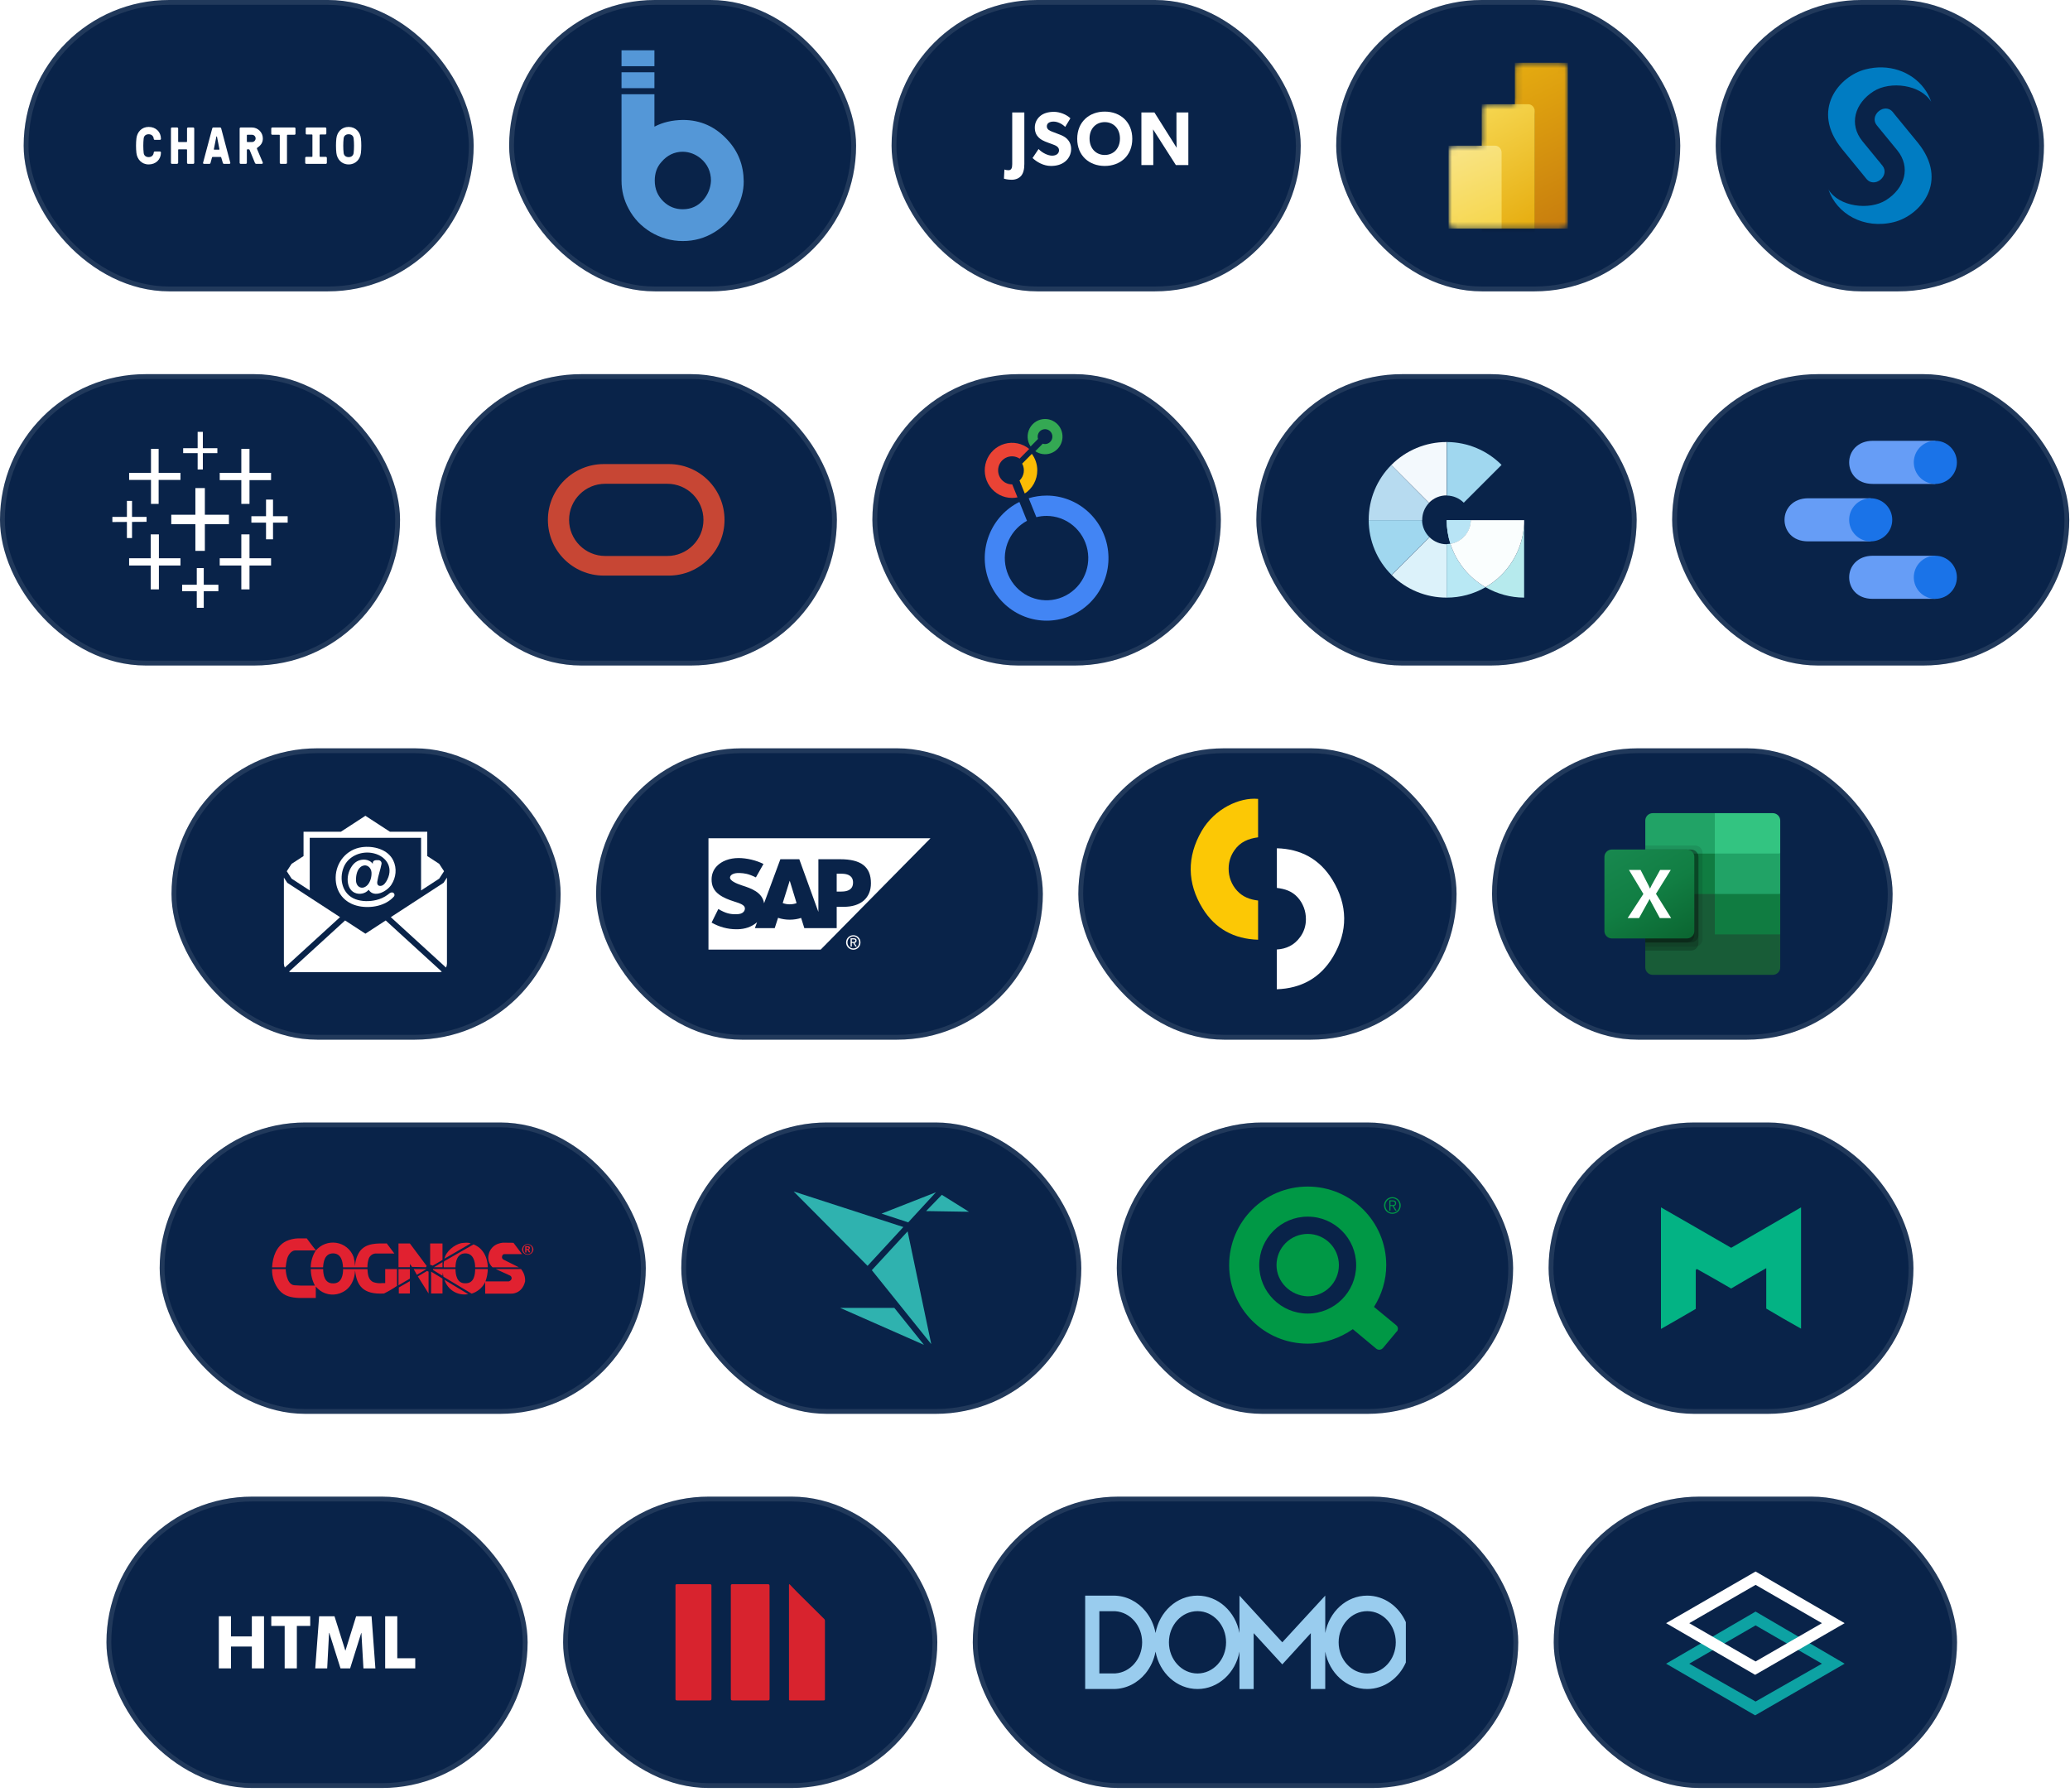 <svg width="350" height="303" viewBox="0 0 350 303" fill="none" xmlns="http://www.w3.org/2000/svg">
<rect x="4" width="76.088" height="49.257" rx="24.628" fill="#092349"/>
<path fill-rule="evenodd" clip-rule="evenodd" d="M25.994 25.788C26.003 25.691 26.073 25.612 26.168 25.612H27.04C27.136 25.612 27.214 25.691 27.214 25.788C27.214 26.965 26.343 27.799 25.14 27.799C23.937 27.799 23.187 26.912 23.065 25.858C22.978 25.12 22.978 24.136 23.065 23.399C23.187 22.345 23.937 21.457 25.14 21.457C26.343 21.457 27.214 22.292 27.214 23.469C27.214 23.565 27.136 23.645 27.04 23.645H26.168C26.073 23.645 26.003 23.565 25.994 23.469C25.959 23.012 25.637 22.696 25.14 22.696C24.608 22.696 24.338 23.012 24.294 23.399C24.207 24.136 24.207 25.12 24.294 25.858C24.338 26.244 24.608 26.561 25.14 26.561C25.637 26.561 25.959 26.244 25.994 25.788ZM30.124 23.925C30.124 23.978 30.159 24.014 30.211 24.014H31.536C31.588 24.014 31.623 23.978 31.623 23.925V21.73C31.623 21.633 31.701 21.554 31.797 21.554H32.669C32.765 21.554 32.843 21.633 32.843 21.73V27.527C32.843 27.623 32.765 27.702 32.669 27.702H31.797C31.701 27.702 31.623 27.623 31.623 27.527V25.331C31.623 25.278 31.588 25.243 31.536 25.243H30.211C30.159 25.243 30.124 25.278 30.124 25.331V27.527C30.124 27.623 30.002 27.702 29.906 27.702H29.078C28.982 27.702 28.904 27.623 28.904 27.527V21.73C28.904 21.633 28.982 21.554 29.078 21.554H29.95C30.046 21.554 30.124 21.633 30.124 21.73V23.925ZM35.587 27.571C35.57 27.65 35.5 27.702 35.422 27.702H34.507C34.367 27.702 34.315 27.606 34.332 27.527L35.892 21.686C35.91 21.607 35.98 21.554 36.058 21.554H37.226C37.304 21.554 37.374 21.607 37.392 21.686L38.943 27.527C38.961 27.606 38.908 27.702 38.769 27.702H37.854C37.775 27.702 37.714 27.65 37.688 27.571L37.418 26.666C37.4 26.596 37.365 26.535 37.287 26.535H35.962C35.884 26.535 35.849 26.587 35.831 26.666L35.587 27.571ZM36.163 25.208C36.145 25.278 36.18 25.305 36.232 25.305H37.034C37.087 25.305 37.121 25.278 37.104 25.208L36.685 23.1C36.677 23.074 36.668 23.065 36.642 23.065H36.624C36.599 23.065 36.59 23.074 36.581 23.1L36.163 25.208ZM41.827 25.243C41.774 25.243 41.739 25.278 41.739 25.331V27.527C41.739 27.623 41.661 27.702 41.565 27.702H40.693C40.598 27.702 40.519 27.623 40.519 27.527V21.73C40.519 21.633 40.598 21.554 40.693 21.554H42.611C43.613 21.554 44.442 22.389 44.442 23.399C44.442 24.075 44.154 24.532 43.535 24.953C43.413 25.041 43.422 25.111 43.483 25.243L44.416 27.439C44.477 27.571 44.424 27.702 44.249 27.702H43.352C43.213 27.702 43.142 27.632 43.099 27.527L42.21 25.357C42.193 25.313 42.149 25.243 42.053 25.243H41.827ZM41.827 22.784C41.774 22.784 41.739 22.819 41.739 22.871V23.925C41.739 23.978 41.774 24.014 41.827 24.014H42.611C42.942 24.014 43.221 23.741 43.221 23.399C43.221 23.065 42.942 22.784 42.611 22.784H41.827ZM46.04 22.784C45.944 22.784 45.866 22.705 45.866 22.608V21.73C45.866 21.633 45.944 21.554 46.04 21.554H49.788C49.884 21.554 49.962 21.633 49.962 21.73V22.608C49.962 22.705 49.884 22.784 49.788 22.784H48.612C48.559 22.784 48.524 22.819 48.524 22.871V27.527C48.524 27.623 48.446 27.702 48.35 27.702H47.479C47.382 27.702 47.304 27.623 47.304 27.527V22.871C47.304 22.819 47.269 22.784 47.217 22.784H46.04ZM52.825 22.828C52.825 22.775 52.791 22.74 52.738 22.74H51.867C51.77 22.74 51.692 22.661 51.692 22.564V21.73C51.692 21.633 51.77 21.554 51.867 21.554H55.004C55.1 21.554 55.179 21.633 55.179 21.73V22.564C55.179 22.661 55.1 22.74 55.004 22.74H54.133C54.081 22.74 54.045 22.775 54.045 22.828V26.429C54.045 26.482 54.081 26.517 54.133 26.517H55.092C55.187 26.517 55.266 26.596 55.266 26.693V27.527C55.266 27.623 55.187 27.702 55.092 27.702H51.779C51.683 27.702 51.605 27.623 51.605 27.527V26.693C51.605 26.596 51.683 26.517 51.779 26.517H52.738C52.791 26.517 52.825 26.482 52.825 26.429V22.828ZM61.022 23.399C61.11 24.136 61.11 25.12 61.022 25.858C60.9 26.912 60.151 27.799 58.948 27.799C57.745 27.799 56.995 26.912 56.874 25.858C56.786 25.12 56.786 24.136 56.874 23.399C56.995 22.345 57.745 21.457 58.948 21.457C60.151 21.457 60.9 22.345 61.022 23.399ZM58.102 23.399C58.016 24.136 58.016 25.12 58.102 25.858C58.146 26.244 58.416 26.561 58.948 26.561C59.48 26.561 59.749 26.244 59.793 25.858C59.88 25.12 59.88 24.136 59.793 23.399C59.749 23.012 59.48 22.696 58.948 22.696C58.416 22.696 58.146 23.012 58.102 23.399Z" fill="white"/>
<rect x="4.408" y="0.408" width="75.272" height="48.441" rx="24.22" stroke="white" stroke-opacity="0.1" stroke-width="0.816"/>
<rect x="86.088" width="58.662" height="49.257" rx="24.628" fill="#092349"/>
<path d="M123.038 23.686C120.969 21.414 118.452 20.278 115.461 20.278C113.671 20.306 112.078 20.666 110.652 21.414V15.929H105.088V30.501V30.529C105.088 32.219 105.479 33.798 106.29 35.294C107.157 36.928 108.387 38.23 110.009 39.228C111.686 40.225 113.476 40.751 115.461 40.751C117.39 40.751 119.179 40.253 120.801 39.255C122.339 38.313 123.569 37.039 124.464 35.432C125.331 33.881 125.75 32.302 125.75 30.667C125.722 27.925 124.827 25.625 123.038 23.686ZM118.928 33.798C118.005 34.85 116.859 35.377 115.433 35.377C114.175 35.377 113.084 34.934 112.189 34.075C111.211 33.133 110.708 31.969 110.708 30.529C110.708 29.282 111.071 28.229 111.826 27.398C112.805 26.235 114.035 25.653 115.461 25.653C116.607 25.681 117.586 26.069 118.48 26.789C119.627 27.758 120.214 29.033 120.214 30.556C120.158 31.748 119.739 32.828 118.928 33.798Z" fill="#5497D7"/>
<path d="M110.652 12.217H105.088V14.904H110.652V12.217Z" fill="#5497D7"/>
<path d="M110.652 8.505H105.088V11.192H110.652V8.505Z" fill="#5497D7"/>
<rect x="86.496" y="0.408" width="57.846" height="48.441" rx="24.22" stroke="white" stroke-opacity="0.1" stroke-width="0.816"/>
<rect x="150.75" width="69.178" height="49.257" rx="24.628" fill="#092349"/>
<path d="M173.197 27.721V19.009H171.149V27.747C171.149 28.392 171.009 28.778 170.513 28.778C170.233 28.778 169.992 28.727 169.826 28.662L169.75 30.196C169.864 30.26 170.45 30.389 171.06 30.389C171.773 30.389 172.32 30.119 172.65 29.732C173.007 29.32 173.197 28.662 173.197 27.721Z" fill="white"/>
<path d="M181.111 25.195C181.111 24.396 180.793 23.855 180.424 23.481C180.03 23.082 179.445 22.85 179.203 22.759C178.923 22.643 178.274 22.411 177.893 22.257C177.498 22.102 177.002 21.896 177.002 21.355C177.002 20.813 177.486 20.555 178.147 20.555C178.809 20.555 179.597 20.942 180.106 21.458L180.984 20.001C180.386 19.395 179.216 18.906 178.198 18.906C177.18 18.906 176.379 19.189 175.883 19.615C175.374 20.04 174.967 20.71 174.967 21.561C174.967 22.398 175.272 22.914 175.654 23.275C176.035 23.649 176.481 23.816 176.697 23.919C176.989 24.048 177.651 24.28 178.033 24.422C178.414 24.564 179.063 24.796 179.063 25.401C179.063 25.994 178.554 26.317 177.893 26.317C177.218 26.317 176.239 25.866 175.603 25.195L174.585 26.716C175.298 27.386 176.43 28.056 177.702 28.056C178.643 28.056 179.457 27.825 180.081 27.322C180.717 26.819 181.111 26.046 181.111 25.195Z" fill="white"/>
<path d="M191.45 23.468C191.45 20.594 189.402 18.867 186.794 18.867C184.186 18.867 182.138 20.594 182.138 23.468C182.138 26.342 184.186 28.056 186.794 28.056C189.402 28.056 191.45 26.342 191.45 23.468ZM189.364 23.417C189.364 25.118 188.257 26.201 186.794 26.201C185.331 26.201 184.224 25.118 184.224 23.417C184.224 21.715 185.331 20.646 186.794 20.646C188.257 20.646 189.364 21.728 189.364 23.417Z" fill="white"/>
<path d="M200.928 27.902V19.009H198.918V23.043C198.918 23.984 198.956 24.989 198.956 24.989L195.191 19.009H192.99V27.902H195V23.881C195 22.94 194.962 21.87 194.962 21.87L198.816 27.902H200.928Z" fill="white"/>
<rect x="151.158" y="0.408" width="68.362" height="48.441" rx="24.22" stroke="white" stroke-opacity="0.1" stroke-width="0.816"/>
<rect x="225.928" width="58.169" height="49.257" rx="24.628" fill="#092349"/>
<mask id="mask0_5040_55656" style="mask-type:alpha" maskUnits="userSpaceOnUse" x="244" y="10" width="22" height="29">
<path d="M256.133 11.775C256.133 11.13 256.635 10.607 257.254 10.607H263.977C264.595 10.607 265.097 11.13 265.097 11.775V37.481C265.097 38.127 264.595 38.65 263.977 38.65H246.048C245.43 38.65 244.928 38.127 244.928 37.481V25.797C244.928 25.151 245.43 24.628 246.048 24.628H250.531V18.786C250.531 18.141 251.032 17.617 251.651 17.617H256.133V11.775Z" fill="white"/>
</mask>
<g mask="url(#mask0_5040_55656)">
<path d="M265.098 10.607V38.65H256.134V10.607H265.098Z" fill="url(#paint0_linear_5040_55656)"/>
<g filter="url(#filter0_f_5040_55656)">
<path d="M259.497 18.905V38.769H250.533V17.737H258.376C258.995 17.737 259.497 18.26 259.497 18.905Z" fill="black" fill-opacity="0.2"/>
</g>
<g filter="url(#filter1_f_5040_55656)">
<path d="M259.497 19.369V39.233H250.533V18.201H258.376C258.995 18.201 259.497 18.724 259.497 19.369Z" fill="black" fill-opacity="0.18"/>
</g>
<path d="M259.497 18.788V38.651H250.533V17.619H258.376C258.995 17.619 259.497 18.142 259.497 18.788Z" fill="url(#paint1_linear_5040_55656)"/>
<path d="M244.93 24.627V38.648H253.894V25.795C253.894 25.15 253.392 24.627 252.773 24.627H244.93Z" fill="url(#paint2_linear_5040_55656)"/>
</g>
<rect x="226.336" y="0.408" width="57.353" height="48.441" rx="24.22" stroke="white" stroke-opacity="0.1" stroke-width="0.816"/>
<rect x="290.097" width="55.501" height="49.257" rx="24.628" fill="#092349"/>
<path d="M318.233 11.394C317.329 11.373 316.394 11.48 315.436 11.722C311.01 12.837 306.054 18.583 311.465 25.207L314.695 29.152L315.606 30.274C316.218 31.008 317.22 30.995 317.955 30.383C318.694 29.769 318.905 28.76 318.295 28.014C318.294 28.013 318.037 27.698 317.924 27.561H317.94C317.706 27.278 317.656 27.231 317.414 26.938C316.246 25.52 314.911 23.882 314.911 23.882C312.562 21.005 313.61 17.451 316.796 15.432C319.604 13.653 324.756 14.288 326.531 17.209C325.413 13.879 322.154 11.484 318.233 11.394ZM318.882 18.348C318.465 18.333 318.029 18.494 317.662 18.8C316.921 19.415 316.713 20.425 317.322 21.169C317.323 21.171 317.396 21.264 317.523 21.419C318.923 23.117 320.783 25.395 320.783 25.395C323.133 28.271 322.084 31.81 318.898 33.829C316.091 35.608 310.939 34.971 309.163 32.052C310.539 36.149 315.153 38.827 320.258 37.539C324.686 36.422 329.64 30.693 324.229 24.069L320.443 19.454L320.01 18.909C319.704 18.542 319.3 18.362 318.882 18.348Z" fill="#007CC2"/>
<rect x="290.505" y="0.408" width="54.685" height="48.441" rx="24.22" stroke="white" stroke-opacity="0.1" stroke-width="0.816"/>
<rect y="63.256" width="67.64" height="49.257" rx="24.628" fill="#092349"/>
<path d="M38.709 87.023H34.638V82.515H33.035V87.023H28.958V88.624H33.035V93.132H34.638V88.624H38.709V87.023Z" fill="white"/>
<path d="M30.515 94.38H26.867V90.342H25.485V94.38H21.832V95.606H25.485V99.643H26.867V95.606H30.515V94.38Z" fill="white"/>
<path d="M45.834 79.941H42.186V75.888H40.804V79.941H37.151V81.171H40.804V85.189H42.186V81.171H45.834V79.941Z" fill="white"/>
<path d="M36.926 98.859H34.452V96.043H33.272V98.859H30.794V99.945H33.272V102.757H34.452V99.945H36.926V98.859Z" fill="white"/>
<path d="M30.515 79.941H26.823V75.888H25.529V79.941H21.832V81.136H25.529V85.189H26.823V81.136H30.515V79.941Z" fill="white"/>
<path d="M48.64 87.273H46.162V84.461H44.982V87.273H42.503V88.359H44.982V91.176H46.162V88.359H48.64V87.273Z" fill="white"/>
<path fill-rule="evenodd" clip-rule="evenodd" d="M45.834 94.38H42.186V90.342H40.804V94.38H37.151V95.606H40.804V99.643H42.186V95.606H45.834V94.38Z" fill="white"/>
<path d="M33.418 73.011V75.773H30.97V76.608H33.418V79.37H34.298V76.608H36.752V75.773H34.298V73.011H33.418Z" fill="white"/>
<path d="M24.783 87.385H22.324V84.678H21.459V87.385H19V88.255L21.459 88.24V90.962H22.324V88.235L24.783 88.22V87.385Z" fill="white"/>
<rect x="0.408" y="63.664" width="66.824" height="48.441" rx="24.22" stroke="white" stroke-opacity="0.1" stroke-width="0.816"/>
<rect x="73.64" y="63.256" width="67.863" height="49.257" rx="24.628" fill="#092349"/>
<path fill-rule="evenodd" clip-rule="evenodd" d="M102.333 93.994C98.958 93.994 96.222 91.255 96.222 87.891C96.222 84.513 98.958 81.789 102.332 81.789H112.822C116.209 81.789 118.941 84.513 118.941 87.891C118.941 91.255 116.209 93.994 112.822 93.994H102.333ZM113.073 97.312C118.296 97.312 122.504 93.098 122.504 87.891C122.504 82.678 118.296 78.457 113.073 78.457H102.091C96.872 78.457 92.64 82.678 92.64 87.891C92.64 93.098 96.872 97.312 102.092 97.312H113.073Z" fill="#C74634"/>
<rect x="74.048" y="63.664" width="67.047" height="48.441" rx="24.22" stroke="white" stroke-opacity="0.1" stroke-width="0.816"/>
<rect x="147.503" y="63.256" width="58.92" height="49.257" rx="24.628" fill="#092349"/>
<path d="M176.701 70.836C176.166 70.836 175.641 70.983 175.183 71.261C174.725 71.54 174.35 71.939 174.099 72.416C173.847 72.893 173.729 73.43 173.756 73.97C173.784 74.51 173.956 75.032 174.254 75.48L175.514 74.209C175.472 74.082 175.451 73.949 175.452 73.815C175.452 73.567 175.525 73.324 175.661 73.117C175.798 72.91 175.992 72.749 176.219 72.654C176.447 72.559 176.697 72.534 176.938 72.582C177.179 72.631 177.401 72.751 177.575 72.926C177.749 73.102 177.867 73.326 177.915 73.57C177.963 73.814 177.939 74.067 177.844 74.296C177.75 74.526 177.591 74.723 177.386 74.861C177.182 74.999 176.941 75.073 176.695 75.073C176.564 75.073 176.433 75.052 176.308 75.01L175.05 76.281C175.432 76.543 175.869 76.711 176.327 76.77C176.784 76.83 177.249 76.781 177.684 76.626C178.119 76.471 178.512 76.215 178.832 75.878C179.151 75.542 179.388 75.134 179.523 74.688C179.658 74.242 179.688 73.771 179.61 73.311C179.532 72.852 179.348 72.417 179.074 72.042C178.799 71.667 178.441 71.363 178.029 71.153C177.617 70.944 177.162 70.835 176.701 70.836Z" fill="#34A853"/>
<path d="M175.385 79.521C175.387 78.514 175.064 77.535 174.466 76.73L172.832 78.38C173.08 78.84 173.171 79.37 173.09 79.887C173.009 80.405 172.761 80.88 172.384 81.24L173.272 83.435C173.92 83.013 174.453 82.434 174.822 81.75C175.191 81.066 175.385 80.3 175.385 79.521Z" fill="#FBBC04"/>
<path d="M171.151 81.889H171.108C170.743 81.889 170.382 81.803 170.056 81.637C169.729 81.471 169.445 81.231 169.227 80.934C169.009 80.638 168.862 80.294 168.798 79.93C168.735 79.567 168.756 79.193 168.861 78.839C168.966 78.485 169.151 78.16 169.402 77.892C169.653 77.623 169.962 77.417 170.305 77.291C170.649 77.164 171.017 77.121 171.38 77.163C171.743 77.206 172.091 77.334 172.396 77.537L174.015 75.901C173.442 75.431 172.766 75.108 172.044 74.957C171.322 74.806 170.574 74.833 169.864 75.035C169.154 75.237 168.503 75.608 167.964 76.117C167.426 76.627 167.016 77.259 166.769 77.962C166.522 78.664 166.446 79.416 166.546 80.155C166.647 80.893 166.921 81.597 167.346 82.206C167.771 82.815 168.335 83.312 168.99 83.656C169.644 83.999 170.371 84.179 171.108 84.179C171.421 84.18 171.733 84.148 172.039 84.086L171.151 81.889Z" fill="#EA4335"/>
<path d="M176.954 83.786C175.931 83.785 174.913 83.936 173.934 84.234L175.229 87.433C175.793 87.291 176.372 87.22 176.952 87.221C178.585 87.221 180.166 87.794 181.428 88.841C182.69 89.888 183.553 91.345 183.871 92.963C184.189 94.582 183.942 96.261 183.172 97.716C182.403 99.171 181.158 100.312 179.65 100.943C178.141 101.574 176.463 101.657 174.901 101.178C173.339 100.699 171.99 99.687 171.083 98.315C170.177 96.943 169.769 95.296 169.929 93.653C170.089 92.011 170.807 90.476 171.961 89.309C172.458 88.809 173.025 88.385 173.644 88.052L172.363 84.862C170.056 86.004 168.246 87.964 167.277 90.369C166.307 92.773 166.247 95.454 167.108 97.9C167.968 100.347 169.689 102.388 171.942 103.634C174.195 104.88 176.823 105.245 179.325 104.659C181.827 104.073 184.029 102.577 185.51 100.455C186.991 98.334 187.648 95.736 187.356 93.157C187.064 90.577 185.844 88.196 183.927 86.468C182.01 84.74 179.532 83.784 176.963 83.784L176.954 83.786Z" fill="#4285F4"/>
<rect x="147.911" y="63.664" width="58.105" height="48.441" rx="24.22" stroke="white" stroke-opacity="0.1" stroke-width="0.816"/>
<rect x="212.424" y="63.256" width="64.307" height="49.257" rx="24.628" fill="#092349"/>
<path d="M245.236 91.935C244.821 90.642 244.608 89.294 244.604 87.937H248.682C248.664 88.9 248.31 89.828 247.681 90.558C247.051 91.288 246.186 91.776 245.236 91.935ZM257.704 101.037C255.414 101.025 253.165 100.418 251.181 99.274C253.066 98.178 254.649 96.631 255.788 94.771C256.927 92.912 257.585 90.798 257.704 88.621V101.037Z" fill="#B6EAED"/>
<path d="M245.236 91.935C244.821 90.642 244.608 89.294 244.604 87.937H248.682C248.664 88.9 248.31 89.828 247.681 90.558C247.051 91.288 246.186 91.776 245.236 91.935Z" fill="#B8E4F5"/>
<path d="M235.291 97.195C234.069 95.982 233.099 94.539 232.436 92.95C231.772 91.362 231.428 89.658 231.424 87.936H240.447C240.465 89.017 240.909 90.048 241.683 90.803L235.291 97.195Z" fill="#A0D7EF"/>
<path d="M244.576 101.034C241.107 101.039 237.776 99.667 235.317 97.219L241.709 90.827C242.473 91.582 243.503 92.007 244.576 92.011H244.603V101.034H244.576Z" fill="#DCF2FA"/>
<path d="M235.316 97.223H235.29L241.682 90.804H241.708L235.316 97.223Z" fill="#DCF2FA"/>
<path d="M241.631 85.016L235.239 78.624C236.46 77.39 237.915 76.41 239.518 75.742C241.121 75.073 242.84 74.73 244.577 74.731H244.603V83.754H244.577C244.028 83.752 243.485 83.861 242.979 84.073C242.473 84.286 242.014 84.597 241.631 84.99" fill="#F3F9FD"/>
<path d="M240.473 87.935H231.424V87.882C231.419 84.412 232.791 81.082 235.238 78.623L241.604 85.041C240.875 85.807 240.47 86.825 240.473 87.882V87.935Z" fill="#B7DBF0"/>
<path d="M241.605 85.041L235.239 78.623L241.631 85.015H241.605" fill="#F3F9FD"/>
<path d="M247.495 84.99C246.749 84.239 245.74 83.805 244.681 83.78V74.731C248.14 74.754 251.449 76.144 253.888 78.598L247.495 84.99Z" fill="#A0D7EF"/>
<path d="M244.681 83.78H244.628V74.731H244.681V83.78Z" fill="#A0D7EF"/>
<path d="M257.704 88.62V87.936H257.731C257.731 88.172 257.731 88.409 257.704 88.62ZM244.604 101.036V91.987L245.236 91.934C246.231 95.037 248.352 97.655 251.181 99.273C249.182 100.43 246.913 101.038 244.604 101.036Z" fill="#B8E8F4"/>
<path d="M251.179 99.273C248.35 97.655 246.229 95.037 245.234 91.934C246.184 91.775 247.049 91.288 247.679 90.557C248.308 89.827 248.662 88.9 248.68 87.936H257.702V88.62C257.583 90.797 256.925 92.911 255.786 94.77C254.647 96.63 253.064 98.178 251.179 99.273Z" fill="#FAFEFE"/>
<rect x="212.832" y="63.664" width="63.491" height="48.441" rx="24.22" stroke="white" stroke-opacity="0.1" stroke-width="0.816"/>
<rect x="282.731" y="63.256" width="67.145" height="49.257" rx="24.628" fill="#092349"/>
<path d="M327.234 93.957H316.651C314.089 93.957 312.661 95.724 312.661 97.6C312.661 99.335 313.875 101.243 316.651 101.243H327.234V93.957Z" fill="#669DF6"/>
<path d="M327.233 101.243C329.245 101.243 330.876 99.612 330.876 97.6C330.876 95.588 329.245 93.956 327.233 93.956C325.221 93.956 323.59 95.588 323.59 97.6C323.59 99.612 325.221 101.243 327.233 101.243Z" fill="#1A73E8"/>
<path d="M316.304 84.24H305.721C303.159 84.24 301.731 86.008 301.731 87.883C301.731 89.618 302.945 91.526 305.721 91.526H316.304V84.24Z" fill="#669DF6"/>
<path d="M316.303 91.526C318.315 91.526 319.946 89.895 319.946 87.883C319.946 85.871 318.315 84.24 316.303 84.24C314.291 84.24 312.659 85.871 312.659 87.883C312.659 89.895 314.291 91.526 316.303 91.526Z" fill="#1A73E8"/>
<path d="M327.234 74.525H316.651C314.089 74.525 312.661 76.293 312.661 78.168C312.661 79.903 313.875 81.812 316.651 81.812H327.234V74.525Z" fill="#669DF6"/>
<path d="M327.233 81.812C329.245 81.812 330.876 80.18 330.876 78.168C330.876 76.156 329.245 74.525 327.233 74.525C325.221 74.525 323.59 76.156 323.59 78.168C323.59 80.18 325.221 81.812 327.233 81.812Z" fill="#1A73E8"/>
<rect x="283.139" y="63.664" width="66.33" height="48.441" rx="24.22" stroke="white" stroke-opacity="0.1" stroke-width="0.816"/>
<rect x="29" y="126.513" width="65.789" height="49.257" rx="24.628" fill="#092349"/>
<g clip-path="url(#clip0_5040_55656)">
<path d="M52.371 150.542V144.045V141.64H56.065H67.501H71.196V144.045V150.542L74.262 148.545L75.076 147.3V147.288L74.262 146.042L72.244 144.728V140.612H65.923L61.795 137.924H61.772L57.644 140.612H51.323V144.728L49.305 146.042L48.491 147.288V147.3L49.305 148.545L52.371 150.542Z" fill="white"/>
<path d="M75.571 148.367L74.994 149.251L66.077 155.055L75.411 163.576C75.517 163.366 75.572 163.134 75.572 162.899V148.415C75.572 148.399 75.571 148.382 75.571 148.367Z" fill="white"/>
<path d="M48.577 149.25L48 148.367C48 148.382 48 148.399 48 148.416V162.898C48 163.133 48.055 163.364 48.161 163.573L57.494 155.053L48.577 149.25Z" fill="white"/>
<path d="M61.783 157.851L58.35 155.615L48.867 164.274C49.083 164.381 49.321 164.436 49.562 164.436H74.005C74.246 164.436 74.484 164.381 74.7 164.274L65.217 155.615L61.783 157.851Z" fill="white"/>
<path d="M60.36 145.621C59.474 146.114 58.922 147.291 58.807 148.253C58.688 149.254 58.956 150.465 59.976 150.931C60.765 151.291 61.781 151.094 62.336 150.425C63.219 151.869 65.411 150.751 66.18 149.562C66.97 148.344 67.13 146.818 66.504 145.493C65.601 143.583 63.149 142.954 61.178 143.228C58.594 143.588 56.803 145.797 56.756 148.312C56.707 150.798 58.205 152.702 60.69 153.202C62.712 153.609 65.2 153.153 66.593 151.585C66.863 151.281 66.593 150.805 66.189 150.882H66.18C65.913 150.937 65.766 151.11 65.553 151.268C64.969 151.697 64.3 152.003 63.589 152.166C62.475 152.43 61.188 152.426 60.108 152.027C57.895 151.209 57.293 148.656 58.108 146.629C58.841 144.801 60.916 143.886 62.828 144.192C65.16 144.567 66.593 146.507 65.48 148.716C65.275 149.123 64.933 149.691 64.424 149.765C63.89 149.842 63.728 149.475 63.795 149.034C63.944 148.023 64.32 147.064 64.509 146.054C64.523 145.979 64.52 145.902 64.501 145.828C64.483 145.754 64.448 145.685 64.4 145.626C64.352 145.566 64.291 145.517 64.222 145.482C64.153 145.447 64.078 145.427 64 145.423C63.493 145.394 62.971 145.413 63.029 146.049C62.451 145.214 61.202 145.153 60.36 145.621ZM62.132 149.629C61.263 150.538 60.178 149.966 60.195 148.8C60.172 147.966 60.393 146.756 61.291 146.389C62.093 146.061 62.755 146.724 62.812 147.472C62.866 148.18 62.634 149.103 62.132 149.629Z" fill="white"/>
</g>
<rect x="29.408" y="126.921" width="64.973" height="48.441" rx="24.22" stroke="white" stroke-opacity="0.1" stroke-width="0.816"/>
<rect x="100.789" y="126.513" width="75.537" height="49.257" rx="24.628" fill="#092349"/>
<path d="M143.818 158.627V160.031H144.027V159.421H144.262L144.641 160.031H144.876L144.471 159.421C144.673 159.396 144.837 159.277 144.837 159.024C144.837 158.747 144.67 158.627 144.34 158.627H143.818ZM144.027 158.812H144.314C144.455 158.812 144.615 158.835 144.615 159.011C144.615 159.23 144.453 159.249 144.275 159.249H144.027V158.812ZM144.288 158.11C143.625 158.11 143.06 158.628 143.06 159.329C143.06 160.034 143.625 160.561 144.288 160.561C144.942 160.561 145.49 160.035 145.49 159.329C145.49 158.628 144.942 158.11 144.288 158.11ZM144.288 158.309C144.829 158.309 145.255 158.752 145.255 159.329C145.255 159.915 144.829 160.349 144.288 160.349C143.738 160.349 143.295 159.915 143.295 159.329C143.295 158.752 143.738 158.309 144.288 158.309Z" fill="white"/>
<path fill-rule="evenodd" clip-rule="evenodd" d="M119.789 160.546V141.721H157.326L138.758 160.546H119.789ZM141.471 150.729H142.284C143.37 150.729 144.235 150.365 144.235 149.202C144.235 148.075 143.37 147.712 142.284 147.712H141.471V150.729ZM132.344 152.673C132.693 152.806 133.097 152.886 133.527 152.886H133.529C133.949 152.886 134.343 152.809 134.688 152.684L133.541 148.926H133.516L132.344 152.673ZM138.374 145.261H142.068L142.068 145.265C145.6 145.265 147.259 146.541 147.259 149.322C147.259 151.82 145.551 153.309 142.666 153.309H141.471V156.908H135.997L135.455 155.187C134.876 155.38 134.222 155.486 133.528 155.486C132.817 155.486 132.146 155.372 131.556 155.17L130.993 156.908H127.638L128.007 155.901L127.872 156.02C127.035 156.702 125.988 157.077 124.692 157.103H124.499C123.01 157.103 121.55 156.686 120.317 155.975L121.458 153.676C122.695 154.417 123.471 154.582 124.518 154.561C125.061 154.549 125.454 154.449 125.709 154.18C125.865 154.019 125.944 153.815 125.953 153.597C125.962 153 125.124 152.72 124.098 152.399C123.266 152.135 122.324 151.781 121.586 151.233C120.713 150.581 120.296 149.767 120.317 148.619C120.331 147.781 120.637 147.028 121.202 146.433C122.014 145.582 123.325 145.062 124.897 145.062H124.905C126.253 145.065 127.901 145.452 129.09 146.068L127.807 148.335C126.503 147.696 125.847 147.635 125.103 147.597C123.999 147.537 123.439 147.937 123.43 148.369C123.421 148.896 124.479 149.373 125.472 149.697C126.98 150.182 128.898 150.832 129.189 152.709L131.947 145.261H135.146L138.374 154.169V145.261Z" fill="white"/>
<rect x="101.197" y="126.921" width="74.721" height="48.441" rx="24.22" stroke="white" stroke-opacity="0.1" stroke-width="0.816"/>
<rect x="182.326" y="126.513" width="63.952" height="49.257" rx="24.628" fill="#092349"/>
<path d="M215.885 167.248V160.525C217.494 160.424 218.83 159.795 219.808 158.45C220.459 157.59 220.811 156.522 220.807 155.422C220.821 154.04 220.319 152.707 219.411 151.71C218.458 150.656 217.254 150.273 215.896 150.115V143.41C219.934 143.522 223.134 145.23 225.288 148.744C227.893 152.992 227.952 157.452 225.396 161.739C223.253 165.338 220.019 167.099 215.885 167.248Z" fill="white"/>
<path d="M212.719 135.063V141.561C211.095 141.771 209.676 142.337 208.704 143.776C208.078 144.666 207.74 145.745 207.741 146.853C207.73 148.252 208.247 149.598 209.178 150.595C210.132 151.639 211.35 152.085 212.719 152.246V158.872C208.678 158.749 205.47 157.044 203.328 153.558C200.716 149.308 200.653 144.855 203.179 140.49C205.348 136.746 209.555 134.762 212.719 135.063Z" fill="#FCC805"/>
<rect x="182.734" y="126.921" width="63.136" height="48.441" rx="24.22" stroke="white" stroke-opacity="0.1" stroke-width="0.816"/>
<rect x="252.278" y="126.513" width="67.728" height="49.257" rx="24.628" fill="#092349"/>
<path d="M289.944 150.457L278.19 148.406V163.557C278.19 164.249 278.758 164.81 279.458 164.81H299.738C300.438 164.81 301.005 164.249 301.005 163.557V157.975L289.944 150.457Z" fill="#185C37"/>
<path d="M289.944 137.472H279.458C278.758 137.472 278.19 138.033 278.19 138.725V144.307L289.944 151.142L296.166 153.192L301.005 151.142V144.307L289.944 137.472Z" fill="#21A366"/>
<path d="M278.19 144.308H289.944V151.143H278.19V144.308Z" fill="#107C41"/>
<path opacity="0.1" d="M286.602 142.939H278.19V160.027H286.602C287.301 160.025 287.867 159.465 287.869 158.774V144.192C287.867 143.501 287.301 142.942 286.602 142.939Z" fill="black"/>
<path opacity="0.2" d="M285.911 143.621H278.19V160.709H285.911C286.61 160.707 287.176 160.147 287.178 159.456V144.874C287.176 144.183 286.61 143.624 285.911 143.621Z" fill="black"/>
<path opacity="0.2" d="M285.911 143.621H278.19V159.342H285.911C286.61 159.34 287.176 158.78 287.178 158.089V144.874C287.176 144.183 286.61 143.624 285.911 143.621Z" fill="black"/>
<path opacity="0.2" d="M285.219 143.621H278.19V159.342H285.219C285.918 159.34 286.484 158.78 286.487 158.089V144.874C286.484 144.183 285.918 143.624 285.219 143.621Z" fill="black"/>
<path d="M272.545 143.621H285.22C285.92 143.621 286.487 144.182 286.487 144.874V157.406C286.487 158.097 285.92 158.658 285.22 158.658H272.545C271.845 158.658 271.278 158.097 271.278 157.406V144.874C271.278 144.182 271.845 143.621 272.545 143.621Z" fill="url(#paint3_linear_5040_55656)"/>
<path d="M275.203 155.217L277.869 151.133L275.426 147.071H277.391L278.724 149.669C278.847 149.915 278.931 150.099 278.977 150.22H278.994C279.08 150.026 279.172 149.834 279.271 149.646L280.695 147.073H282.499L279.994 151.11L282.563 155.217H280.644L279.104 152.366C279.031 152.245 278.97 152.117 278.92 151.985H278.897C278.852 152.114 278.792 152.238 278.719 152.354L277.134 155.217H275.203Z" fill="white"/>
<path d="M299.738 137.472H289.943V144.307H301.005V138.725C301.005 138.033 300.437 137.472 299.738 137.472Z" fill="#33C481"/>
<path d="M289.943 151.139H301.005V157.974H289.943V151.139Z" fill="#107C41"/>
<rect x="252.686" y="126.921" width="66.912" height="48.441" rx="24.22" stroke="white" stroke-opacity="0.1" stroke-width="0.816"/>
<rect x="27" y="189.77" width="82.192" height="49.257" rx="24.628" fill="#092349"/>
<path d="M75.145 212.791C75.412 211.559 76.804 210.434 77.983 210.167C78.517 210.113 79.162 210.007 79.589 210.22L75.145 212.791Z" fill="#E12130"/>
<path d="M86.821 210.111L88.262 212.028H85.264C85.051 212.028 84.944 212.188 84.891 212.402C84.857 212.523 84.872 212.652 84.931 212.762C84.991 212.872 85.091 212.955 85.211 212.993L87.729 214.252H83.28C82.976 213.978 82.755 213.625 82.642 213.232C82.529 212.839 82.528 212.422 82.64 212.028C82.735 211.611 82.939 211.226 83.231 210.914C83.524 210.601 83.894 210.372 84.303 210.249C84.545 210.164 84.796 210.111 85.051 210.089L86.821 210.111Z" fill="#E12130"/>
<path d="M74.819 210.222V213.007L73.159 213.972L72.732 213.808V210.222H74.819Z" fill="#E12130"/>
<path d="M67.378 210.222H69.304L72.142 214.026L72.035 214.239L69.677 214.186L69.304 213.701V214.239H67.378V210.222Z" fill="#E12130"/>
<path d="M74.82 214.237H73.374L74.82 213.378V214.237Z" fill="#E12130"/>
<path d="M58.013 214.559C58.013 215.471 57.8 217.024 56.301 216.97H56.354C54.855 217.024 54.642 215.471 54.642 214.559H52.551C52.551 215.531 52.791 216.487 53.249 217.344H50.825C50.5 217.344 50.127 217.29 49.753 217.29C48.361 217.13 48.307 214.559 48.307 214.559H46.003C45.96 215.866 46.398 217.144 47.235 218.149C48.094 219.15 49.272 219.381 50.558 219.435H53.396V217.504C53.619 217.764 53.869 217.998 54.143 218.202C54.685 218.585 55.32 218.811 55.981 218.858C56.642 218.905 57.303 218.771 57.893 218.469C59.339 217.775 59.984 216.272 60.037 214.773C60.304 217.29 61.323 218.896 64.931 218.683C65.692 218.308 66.425 217.878 67.124 217.397V214.559H65.131V216.926H64.641C64.136 216.987 63.623 216.932 63.142 216.766C62.253 216.387 62.181 215.373 62.128 214.568L58.013 214.559Z" fill="#E12130"/>
<path d="M69.304 216.165L67.378 217.29V214.559H69.304V216.165Z" fill="#E12130"/>
<path d="M70.643 215.789L72.195 214.877L72.462 214.984V218.68L70.643 215.789Z" fill="#E12130"/>
<path d="M72.893 214.984L74.819 216.163V218.68H72.893V214.984Z" fill="#E12130"/>
<path d="M79.161 218.787C78.314 218.945 77.439 218.786 76.701 218.342C75.963 217.898 75.414 217.198 75.157 216.376L79.161 218.787Z" fill="#E12130"/>
<path d="M69.305 218.681H67.432V217.663L69.305 216.595V218.681Z" fill="#E12130"/>
<path d="M70.482 215.524L69.948 214.559H72.088L70.482 215.524Z" fill="#E12130"/>
<path d="M50.394 209.361C49.691 209.387 49.001 209.55 48.361 209.841C46.702 210.695 46.11 212.475 46.003 214.254H48.307C48.348 213.805 48.419 213.359 48.521 212.92C48.672 212.199 49.273 211.398 49.913 211.398H53.396C52.852 212.253 52.555 213.241 52.538 214.254H54.629C54.682 213.342 54.895 211.897 56.341 211.897H56.288C57.733 211.897 57.947 213.342 58 214.254H62.128C62.117 213.764 62.189 213.275 62.342 212.808C62.425 212.568 62.576 212.357 62.775 212.2C62.974 212.042 63.215 211.945 63.467 211.919H66.679L65.394 210.219C63.788 210.219 61.91 210.113 60.838 211.554C60.335 212.299 60.057 213.173 60.038 214.072C60.008 213.547 59.926 213.027 59.793 212.519C59.565 211.889 59.17 211.333 58.651 210.909C58.131 210.485 57.507 210.21 56.844 210.113C56.211 210.019 55.564 210.088 54.965 210.313C54.366 210.538 53.834 210.911 53.419 211.398C52.88 210.753 52.4 210.064 51.866 209.361H50.394Z" fill="#E12130"/>
<path d="M74.819 215.685L73.213 214.702V214.542H77.017C77.017 215.454 77.23 217.006 78.676 216.953C80.175 217.006 80.34 215.454 80.34 214.542H82.479C82.463 215.236 82.337 215.924 82.106 216.579V216.632H86.038C86.134 216.602 86.222 216.553 86.299 216.489C86.375 216.424 86.438 216.344 86.483 216.254C86.505 216.191 86.514 216.124 86.51 216.058C86.506 215.991 86.488 215.926 86.458 215.866C86.429 215.806 86.387 215.753 86.336 215.71C86.285 215.666 86.226 215.634 86.162 215.614C85.415 215.293 84.557 214.862 83.805 214.542H88.093C88.581 215.126 88.829 215.873 88.787 216.632C88.262 218.79 86.483 218.705 86.483 218.705H82.034V216.704L81.981 216.864C81.508 217.748 80.706 218.409 79.748 218.705L74.979 215.845C74.917 215.631 74.917 215.365 74.873 215.147L74.819 215.685Z" fill="#E12130"/>
<path d="M80.34 214.255C80.34 213.343 80.069 211.897 78.676 211.897C77.284 211.897 77.017 213.325 77.017 214.255H75.033C74.99 213.914 75.009 213.569 75.091 213.236L80.069 210.38C82.373 211.288 82.48 213.81 82.48 214.255H80.34Z" fill="#E12130"/>
<path d="M90.192 211.232C90.176 211.476 90.067 211.705 89.888 211.872C89.709 212.039 89.474 212.132 89.229 212.132C88.984 212.132 88.749 212.039 88.57 211.872C88.391 211.705 88.283 211.476 88.266 211.232C88.283 210.988 88.391 210.759 88.57 210.592C88.749 210.425 88.984 210.332 89.229 210.332C89.474 210.332 89.709 210.425 89.888 210.592C90.067 210.759 90.176 210.988 90.192 211.232ZM88.48 211.232C88.472 211.335 88.485 211.439 88.519 211.537C88.553 211.635 88.607 211.725 88.677 211.801C88.748 211.877 88.833 211.937 88.928 211.979C89.023 212.02 89.126 212.042 89.229 212.042C89.333 212.042 89.435 212.02 89.53 211.979C89.625 211.937 89.71 211.877 89.781 211.801C89.851 211.725 89.905 211.635 89.939 211.537C89.973 211.439 89.987 211.335 89.979 211.232C89.987 211.129 89.973 211.025 89.939 210.927C89.905 210.829 89.851 210.74 89.781 210.664C89.71 210.588 89.625 210.527 89.53 210.485C89.435 210.444 89.333 210.423 89.229 210.423C89.126 210.423 89.023 210.444 88.928 210.485C88.833 210.527 88.748 210.588 88.677 210.664C88.607 210.74 88.553 210.829 88.519 210.927C88.485 211.025 88.472 211.129 88.48 211.232ZM89.231 211.139C89.338 211.139 89.391 211.085 89.391 211.032C89.391 210.979 89.338 210.872 89.174 210.872H89.013V211.139H89.231ZM89.445 211.73L89.338 211.57C89.282 211.511 89.245 211.437 89.231 211.357C89.209 211.337 89.183 211.321 89.155 211.312C89.126 211.303 89.097 211.3 89.067 211.303H89.013V211.748H88.8V210.694H89.285C89.498 210.694 89.605 210.801 89.605 210.961C89.602 211.037 89.575 211.109 89.526 211.168C89.478 211.227 89.412 211.268 89.338 211.285C89.445 211.285 89.445 211.339 89.552 211.499L89.658 211.712L89.445 211.73Z" fill="#E12130"/>
<rect x="27.408" y="190.177" width="81.376" height="48.441" rx="24.22" stroke="white" stroke-opacity="0.1" stroke-width="0.816"/>
<rect x="115.192" y="189.77" width="67.636" height="49.257" rx="24.628" fill="#092349"/>
<path d="M156.223 227.361L142.05 221.112H151.215L156.223 227.361Z" fill="#2FB2AF"/>
<path d="M147.411 214.74L157.457 227.239L153.462 208.177L147.411 214.74Z" fill="#2FB2AF"/>
<path d="M134.192 201.434L146.69 214.008L152.741 207.445L134.192 201.434Z" fill="#2FB2AF"/>
<path d="M158.248 201.569L153.563 206.655L149.054 205.179L158.248 201.569Z" fill="#2FB2AF"/>
<path d="M159.247 202.001L156.588 204.746L163.829 204.865L159.247 202.001Z" fill="#2FB2AF"/>
<rect x="115.6" y="190.177" width="66.82" height="48.441" rx="24.22" stroke="white" stroke-opacity="0.1" stroke-width="0.816"/>
<rect x="188.829" y="189.77" width="67.011" height="49.257" rx="24.628" fill="#092349"/>
<path d="M236.085 224.054L232.317 220.946C233.636 218.874 234.389 216.425 234.389 213.882C234.389 206.535 228.456 200.602 221.109 200.602C213.762 200.602 207.829 206.535 207.829 213.882C207.829 221.228 213.762 227.162 221.109 227.162C223.935 227.162 226.572 226.22 228.738 224.713L232.694 228.01C232.694 228.01 233.259 228.481 233.824 227.916L236.179 225.09C236.179 225.184 236.65 224.525 236.085 224.054ZM229.303 213.882C229.303 218.403 225.63 222.076 221.109 222.076C216.588 222.076 212.915 218.403 212.915 213.882C212.915 209.361 216.588 205.688 221.109 205.688C225.63 205.688 229.303 209.361 229.303 213.882Z" fill="#009845"/>
<path d="M215.835 213.884C215.835 210.965 218.189 208.61 221.109 208.61C224.029 208.61 226.384 210.965 226.384 213.884C226.384 216.804 224.029 219.159 221.109 219.159C218.189 219.065 215.835 216.71 215.835 213.884Z" fill="#009845"/>
<path d="M235.102 203.726H235.491C235.718 203.726 235.876 203.677 235.876 203.412C235.876 203.19 235.707 203.103 235.491 203.103H235.102V203.726ZM235.102 204.659H234.913V202.937H235.537C235.835 202.937 236.065 203.088 236.065 203.412C236.065 203.684 235.918 203.866 235.657 203.892L236.141 204.659H235.907L235.45 203.892H235.102V204.659ZM235.427 202.578C234.758 202.578 234.241 203.122 234.241 203.802C234.241 204.485 234.751 205.026 235.427 205.026C236.103 205.026 236.613 204.485 236.613 203.802C236.613 203.122 236.103 202.578 235.427 202.578ZM234.014 203.802C234.014 203.02 234.653 202.389 235.427 202.389C236.209 202.389 236.84 203.027 236.84 203.802C236.84 204.576 236.209 205.214 235.427 205.214C234.653 205.214 234.014 204.576 234.014 203.802Z" fill="#009845"/>
<rect x="189.237" y="190.177" width="66.195" height="48.441" rx="24.22" stroke="white" stroke-opacity="0.1" stroke-width="0.816"/>
<rect x="261.84" y="189.77" width="61.687" height="49.257" rx="24.628" fill="#092349"/>
<path d="M280.84 224.675C280.84 217.791 280.84 211.004 280.84 204.12C284.828 206.399 288.768 208.677 292.707 210.956C296.647 208.677 300.538 206.447 304.526 204.12C304.526 211.004 304.526 217.791 304.526 224.627C302.532 223.512 300.587 222.397 298.641 221.233C298.641 218.955 298.641 216.725 298.641 214.398C296.598 215.561 294.653 216.676 292.707 217.84C290.762 216.725 288.865 215.61 286.92 214.543C286.871 214.592 286.822 214.592 286.822 214.592C286.822 214.592 286.774 214.592 286.774 214.64C286.774 214.689 286.725 214.737 286.725 214.737C286.725 216.919 286.725 219.052 286.725 221.282C284.828 222.397 282.883 223.512 280.84 224.675Z" fill="#03B384"/>
<rect x="262.248" y="190.177" width="60.871" height="48.441" rx="24.22" stroke="white" stroke-opacity="0.1" stroke-width="0.816"/>
<rect x="18" y="253.025" width="71.211" height="49.257" rx="24.628" fill="#092349"/>
<path d="M44.641 282.059V273.248H42.582V276.658H39.06V273.248H37V282.059H39.06V278.369H42.582V282.059H44.641Z" fill="white"/>
<path d="M52.455 274.883V273.248H45.869V274.883H48.132V282.059H50.192V274.883H52.455Z" fill="white"/>
<path d="M63.472 282.059L62.824 273.248H60.217L58.412 279.046H58.386L56.556 273.248H53.962L53.301 282.059H55.322L55.64 276.057H55.678L57.573 282.059H59.2L61.082 276.057H61.107L61.451 282.059H63.472Z" fill="white"/>
<path d="M70.211 282.059V280.348H67.172V273.248H65.125V282.059H70.211Z" fill="white"/>
<rect x="18.408" y="253.433" width="70.395" height="48.441" rx="24.22" stroke="white" stroke-opacity="0.1" stroke-width="0.816"/>
<rect x="95.211" y="253.025" width="63.272" height="49.257" rx="24.628" fill="#092349"/>
<path d="M120.295 277.633C120.295 280.814 120.295 283.995 120.295 287.176C120.295 287.419 120.234 287.481 119.989 287.481C118.162 287.471 116.334 287.471 114.506 287.481C114.289 287.481 114.211 287.44 114.211 287.202C114.217 280.832 114.217 274.464 114.211 268.098C114.211 267.878 114.275 267.824 114.488 267.826C116.333 267.834 118.179 267.834 120.025 267.826C120.254 267.826 120.289 267.905 120.289 268.107C120.29 271.278 120.292 274.453 120.295 277.633Z" fill="#D8232E"/>
<path d="M130.122 277.638C130.122 280.818 130.122 283.997 130.122 287.176C130.122 287.416 130.063 287.481 129.793 287.481C127.822 287.469 125.858 287.469 123.899 287.481C123.654 287.481 123.57 287.443 123.57 287.188C123.579 280.83 123.579 274.471 123.57 268.112C123.57 267.882 123.636 267.824 123.88 267.826C125.845 267.835 127.809 267.835 129.774 267.826C130.032 267.826 130.117 267.873 130.115 268.131C130.117 271.297 130.122 274.468 130.122 277.638Z" fill="#D8232E"/>
<path d="M133.5 267.826C133.921 268.268 134.334 268.718 134.765 269.148C136.289 270.669 137.818 272.186 139.352 273.697C139.394 273.736 139.428 273.783 139.451 273.836C139.473 273.888 139.484 273.945 139.483 274.003C139.483 278.417 139.483 282.832 139.483 287.248C139.483 287.42 139.442 287.481 139.256 287.481C137.379 287.474 135.499 287.474 133.618 287.481C133.45 287.481 133.382 287.433 133.403 287.266C133.403 287.22 133.403 287.174 133.403 287.128V267.888L133.5 267.826Z" fill="#D8232E"/>
<rect x="95.619" y="253.433" width="62.456" height="48.441" rx="24.22" stroke="white" stroke-opacity="0.1" stroke-width="0.816"/>
<rect x="164.483" y="253.025" width="92.222" height="49.257" rx="24.628" fill="#092349"/>
<path d="M193.686 282.909C194.524 281.886 195.121 280.623 195.38 279.226C196.048 282.833 198.971 285.549 202.476 285.549C205.982 285.549 208.905 282.832 209.573 279.225V285.549H211.973V276.106L216.814 281.385L221.634 276.106V285.548H224.075V279.225C224.743 282.832 227.666 285.548 231.172 285.548C234.052 285.548 236.539 283.715 237.706 281.059V274.248C236.539 271.592 234.052 269.759 231.172 269.759C227.666 269.759 224.743 272.475 224.075 276.082V269.759L216.814 277.653L209.573 269.759V276.082C208.905 272.475 205.982 269.759 202.476 269.759C198.971 269.759 196.048 272.474 195.38 276.081C195.121 274.684 194.524 273.421 193.686 272.398C192.36 270.779 190.431 269.759 188.283 269.759H183.483V285.548H188.283C190.431 285.548 192.36 284.529 193.686 282.909ZM231.172 272.385C233.84 272.385 236.003 274.744 236.003 277.654C236.003 280.563 233.84 282.922 231.172 282.922C228.503 282.922 226.34 280.563 226.34 277.654C226.34 274.744 228.503 272.385 231.172 272.385ZM202.476 272.385C205.145 272.385 207.308 274.744 207.308 277.654C207.308 280.563 205.145 282.922 202.476 282.922C199.808 282.922 197.645 280.563 197.645 277.654C197.645 274.744 199.808 272.385 202.476 272.385ZM185.883 272.398H188.6C191.12 272.576 193.115 274.86 193.115 277.654C193.115 280.448 191.119 282.733 188.598 282.909H185.883V272.398Z" fill="#99CCEE"/>
<rect x="164.891" y="253.433" width="91.406" height="48.441" rx="24.22" stroke="white" stroke-opacity="0.1" stroke-width="0.816"/>
<rect x="262.706" y="253.025" width="68.193" height="49.257" rx="24.628" fill="#092349"/>
<path fill-rule="evenodd" clip-rule="evenodd" d="M281.706 281.266L296.763 289.999L311.895 281.266L296.838 272.458L281.706 281.266ZM285.621 281.266L296.838 274.792L308.056 281.266L296.838 287.666L285.621 281.266Z" fill="#0DA2A3"/>
<path fill-rule="evenodd" clip-rule="evenodd" d="M296.839 265.684L281.707 274.417L296.764 283.15L311.897 274.417L296.839 265.684ZM285.622 274.417L296.839 267.942L308.057 274.417L296.839 280.891L285.622 274.417Z" fill="white"/>
<rect x="263.114" y="253.433" width="67.377" height="48.441" rx="24.22" stroke="white" stroke-opacity="0.1" stroke-width="0.816"/>
<defs>
<filter id="filter0_f_5040_55656" x="249.99" y="17.195" width="10.049" height="22.117" filterUnits="userSpaceOnUse" color-interpolation-filters="sRGB">
<feFlood flood-opacity="0" result="BackgroundImageFix"/>
<feBlend mode="normal" in="SourceGraphic" in2="BackgroundImageFix" result="shape"/>
<feGaussianBlur stdDeviation="0.271" result="effect1_foregroundBlur_5040_55656"/>
</filter>
<filter id="filter1_f_5040_55656" x="245.11" y="12.779" width="19.809" height="31.877" filterUnits="userSpaceOnUse" color-interpolation-filters="sRGB">
<feFlood flood-opacity="0" result="BackgroundImageFix"/>
<feBlend mode="normal" in="SourceGraphic" in2="BackgroundImageFix" result="shape"/>
<feGaussianBlur stdDeviation="2.711" result="effect1_foregroundBlur_5040_55656"/>
</filter>
<linearGradient id="paint0_linear_5040_55656" x1="254.64" y1="10.607" x2="267.293" y2="36.326" gradientUnits="userSpaceOnUse">
<stop stop-color="#E6AD10"/>
<stop offset="1" stop-color="#C87E0E"/>
</linearGradient>
<linearGradient id="paint1_linear_5040_55656" x1="250.532" y1="17.619" x2="261.147" y2="37.362" gradientUnits="userSpaceOnUse">
<stop stop-color="#F6D751"/>
<stop offset="1" stop-color="#E6AD10"/>
</linearGradient>
<linearGradient id="paint2_linear_5040_55656" x1="244.929" y1="24.627" x2="250.825" y2="38.026" gradientUnits="userSpaceOnUse">
<stop stop-color="#F9E589"/>
<stop offset="1" stop-color="#F6D751"/>
</linearGradient>
<linearGradient id="paint3_linear_5040_55656" x1="273.92" y1="142.642" x2="283.676" y2="159.734" gradientUnits="userSpaceOnUse">
<stop stop-color="#18884F"/>
<stop offset="0.5" stop-color="#117E43"/>
<stop offset="1" stop-color="#0B6631"/>
</linearGradient>
<clipPath id="clip0_5040_55656">
<rect width="27.789" height="26.433" fill="white" transform="translate(48 137.924)"/>
</clipPath>
</defs>
</svg>
